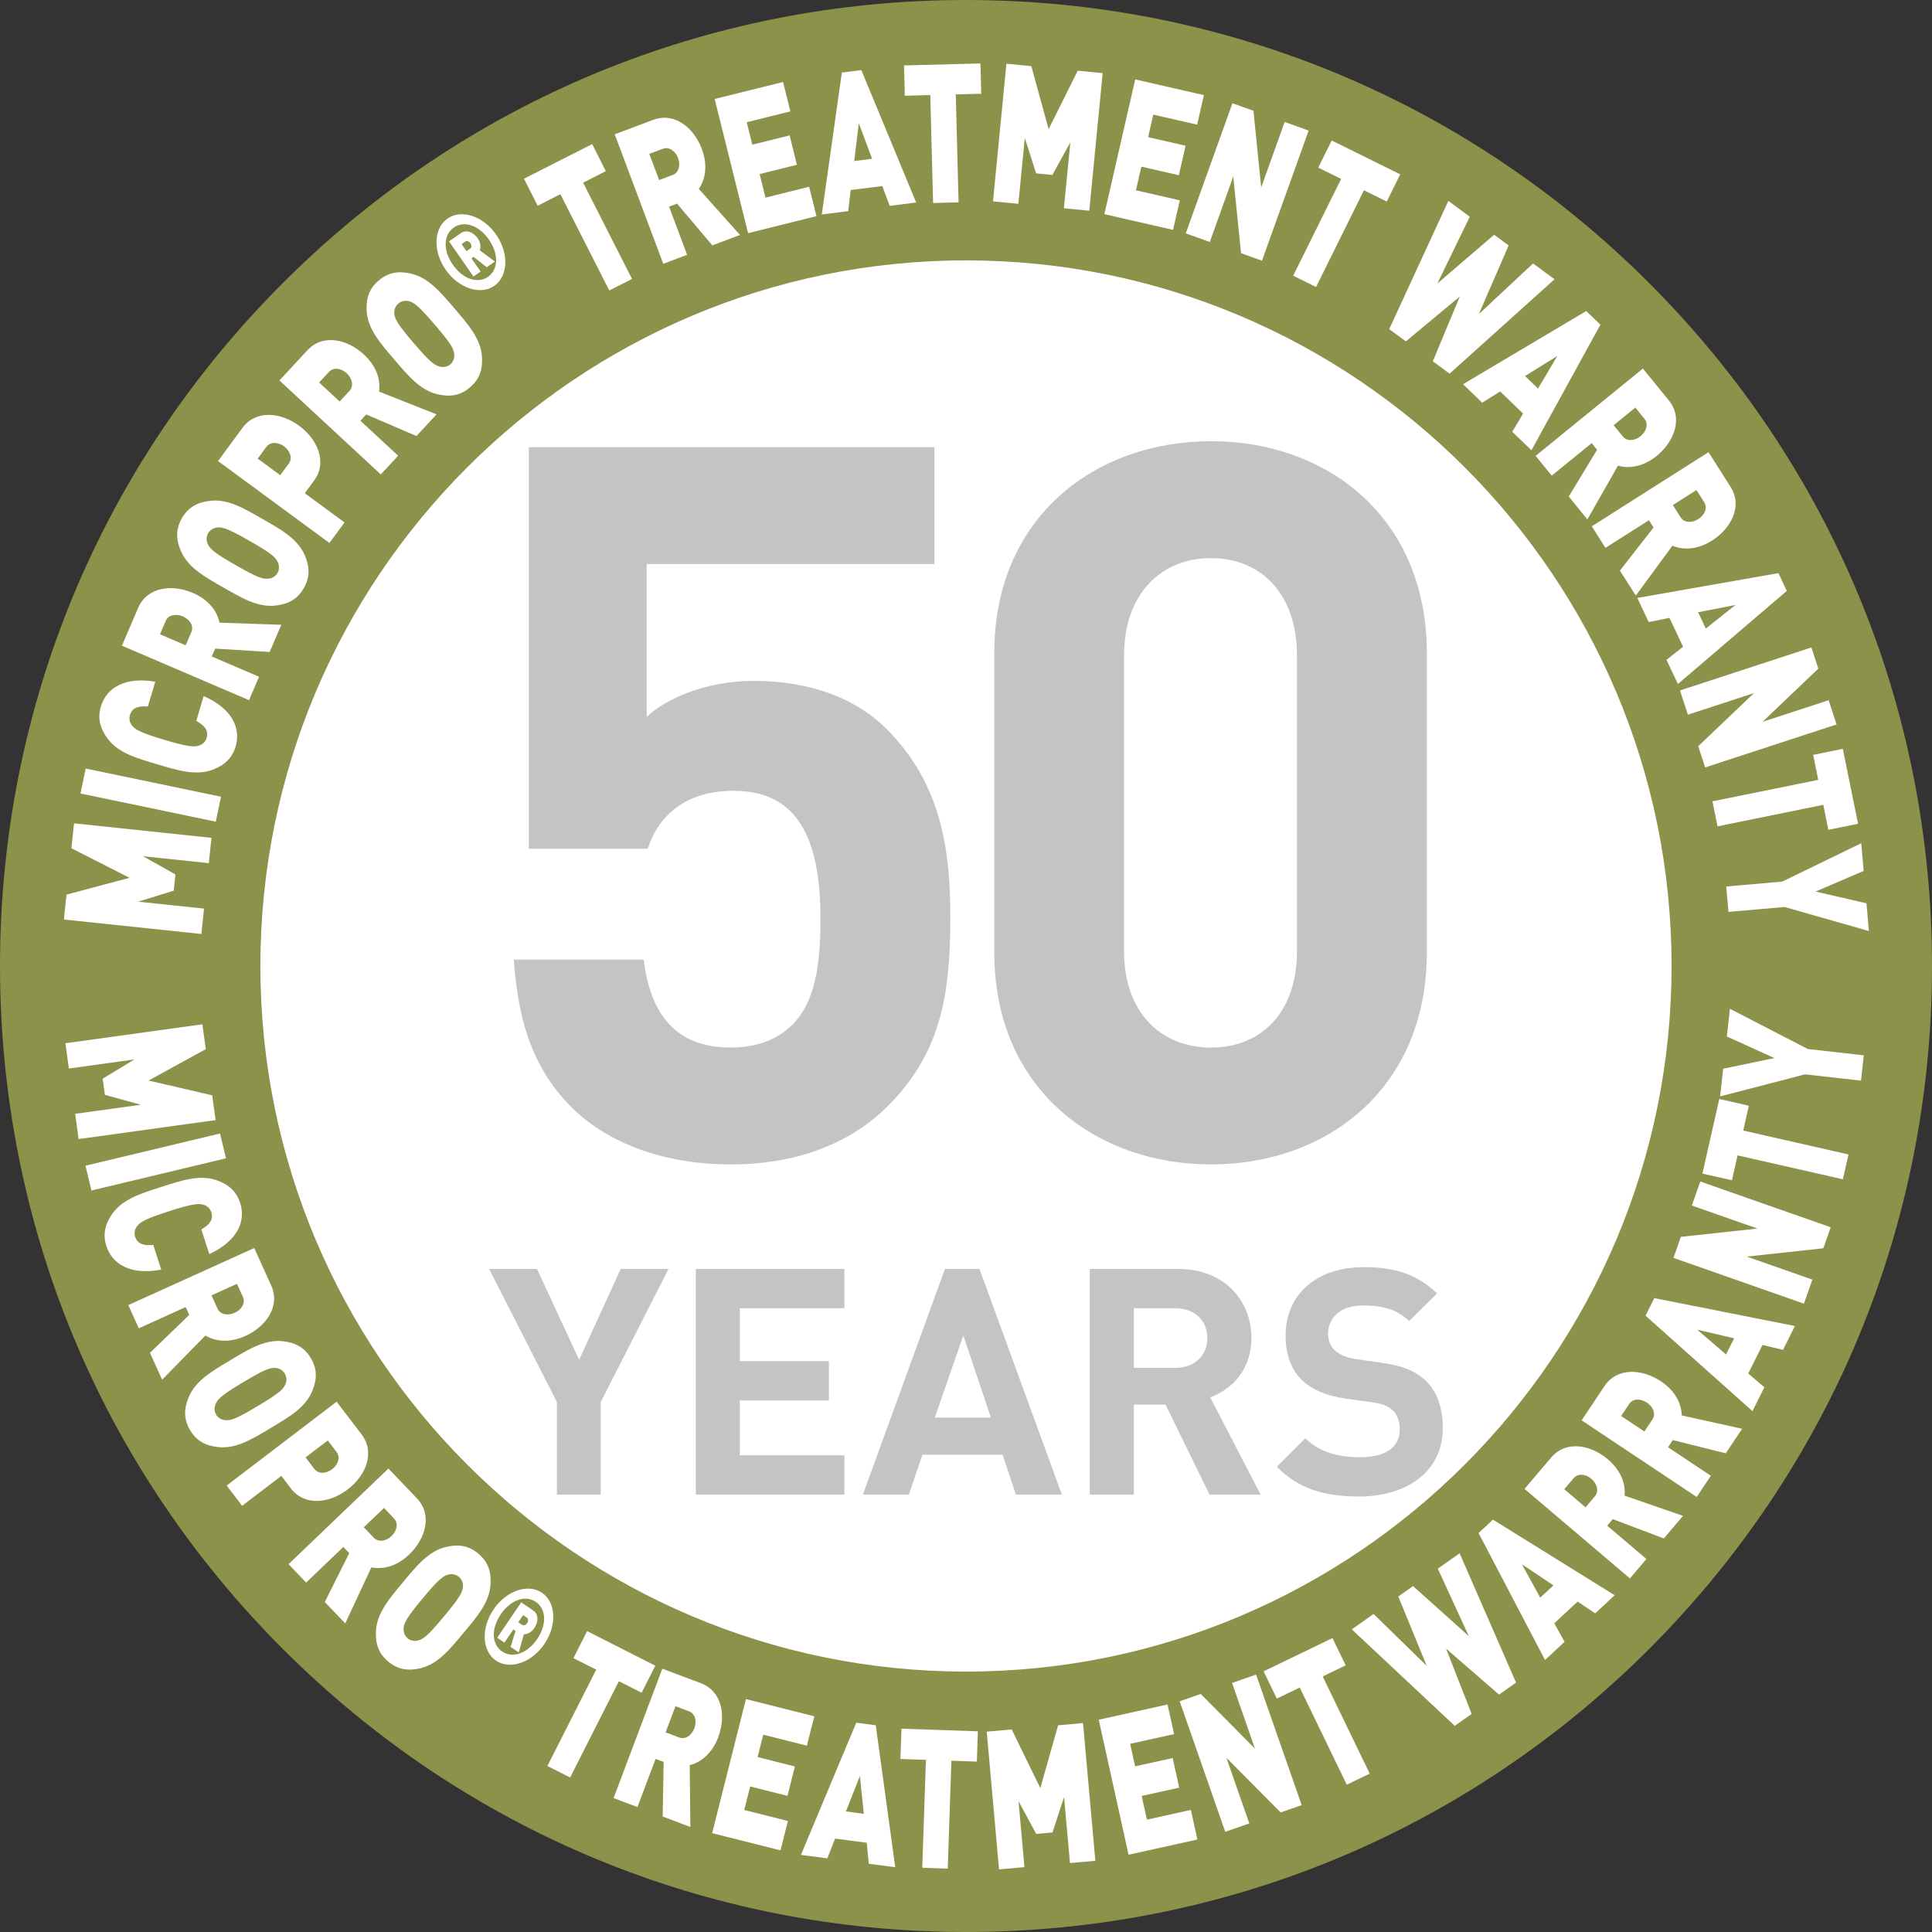 <?xml version="1.0" encoding="utf-8"?>
<!-- Generator: Adobe Illustrator 23.0.2, SVG Export Plug-In . SVG Version: 6.00 Build 0)  -->
<svg version="1.1" id="Layer_1" xmlns="http://www.w3.org/2000/svg" xmlns:xlink="http://www.w3.org/1999/xlink" x="0px" y="0px"
	 viewBox="0 0 476.87 476.87" style="enable-background:new 0 0 476.87 476.87;" xml:space="preserve">
<rect x="0" y="0" width="476.87" height="476.87" fill="#333333" stroke="none"/>
<style type="text/css">
	.st0{clip-path:url(#SVGID_2_);fill:#FFFFFF;}
	.st1{clip-path:url(#SVGID_2_);fill:#8C9249;}
	.st2{clip-path:url(#SVGID_2_);fill:#C4C4C4;}
	.st3{fill:#FFFFFF;}
</style>
<g>
	<defs>
		<rect id="SVGID_1_" y="0" width="476.87" height="476.86"/>
	</defs>
	<clipPath id="SVGID_2_">
		<use xlink:href="#SVGID_1_"  style="overflow:visible;"/>
	</clipPath>
	<path class="st0" d="M49.91,238.43c0-105.03,85.15-190.18,190.18-190.18c105.04,0,190.18,85.15,190.18,190.18
		c0,105.03-85.15,190.18-190.18,190.18C135.05,428.61,49.91,343.47,49.91,238.43"/>
	<path class="st1" d="M238.43,476.87c-63.69,0-123.56-24.8-168.6-69.84C24.8,362,0,302.12,0,238.43c0-63.69,24.8-123.56,69.84-168.6
		C114.87,24.8,174.75,0,238.43,0C302.12,0,362,24.8,407.03,69.84c45.03,45.03,69.84,104.91,69.84,168.6
		c0,63.69-24.8,123.56-69.84,168.6C362,452.06,302.12,476.87,238.43,476.87 M238.43,64.27c-96.03,0-174.16,78.13-174.16,174.16
		c0,96.03,78.13,174.16,174.16,174.16c96.04,0,174.16-78.13,174.16-174.16C412.6,142.4,334.47,64.27,238.43,64.27"/>
	<path class="st2" d="M219.03,273.11c-7.89,7.89-20.47,14.3-38.71,14.3s-31.56-6.41-39.2-14.06c-10.85-10.85-13.32-23.67-14.3-36.49
		h32.05c1.73,13.81,8.14,21.7,21.45,21.7c6.16,0,11.34-1.73,15.29-5.67c5.67-5.67,6.91-15.04,6.91-26.14
		c0-20.22-5.92-31.56-21.45-31.56c-13.07,0-18.98,7.4-21.2,14.3h-29.34v-99.11h100.1v28.84h-71.01v37.72
		c4.69-4.44,14.55-8.88,26.38-8.88c14.55,0,25.64,4.68,32.79,11.83c13.81,13.81,15.78,30.33,15.78,46.85
		C234.56,246.49,231.85,260.29,219.03,273.11"/>
	<path class="st2" d="M298.92,287.41c-28.6,0-53.5-18.74-53.5-52.27v-73.97c0-33.53,24.9-52.27,53.5-52.27
		c28.6,0,53.26,18.74,53.26,52.27v73.97C352.17,268.67,327.52,287.41,298.92,287.41 M320.12,161.67c0-14.79-8.63-23.91-21.21-23.91
		c-12.57,0-21.45,9.12-21.45,23.91v73.23c0,14.79,8.88,23.67,21.45,23.67c12.58,0,21.21-8.88,21.21-23.67V161.67z"/>
	<polygon class="st2" points="148.27,346.07 148.27,368.91 137.47,368.91 137.47,346.07 120.73,313.21 132.54,313.21 142.95,335.66 
		153.2,313.21 165.01,313.21 	"/>
	<polygon class="st2" points="171.74,368.91 171.74,313.21 208.43,313.21 208.43,322.91 182.61,322.91 182.61,335.98 204.6,335.98 
		204.6,345.67 182.61,345.67 182.61,359.21 208.43,359.21 208.43,368.91 	"/>
	<path class="st2" d="M250.75,368.91l-3.28-9.86h-19.79l-3.36,9.86h-11.34l20.26-55.7h8.52l20.34,55.7H250.75z M237.77,329.64
		l-7.04,20.26h13.85L237.77,329.64z"/>
	<path class="st2" d="M298.55,368.91l-10.87-22.22h-7.82v22.22h-10.87v-55.7h21.82c11.34,0,18.07,7.74,18.07,17.05
		c0,7.82-4.77,12.67-10.17,14.63l12.44,24.02H298.55z M290.11,322.91h-10.25v14.71h10.25c4.77,0,7.9-3.05,7.9-7.35
		C298.01,325.96,294.88,322.91,290.11,322.91"/>
	<path class="st2" d="M335.48,369.38c-8.45,0-14.86-1.8-20.34-7.35l7.04-7.04c3.52,3.52,8.29,4.69,13.45,4.69
		c6.42,0,9.86-2.43,9.86-6.88c0-1.96-0.55-3.6-1.72-4.69c-1.1-1.02-2.35-1.57-4.93-1.96l-6.73-0.94c-4.77-0.7-8.3-2.19-10.8-4.61
		c-2.66-2.66-3.99-6.26-3.99-10.95c0-9.93,7.35-16.89,19.4-16.89c7.67,0,13.22,1.88,17.99,6.49l-6.88,6.81
		c-3.52-3.37-7.75-3.83-11.43-3.83c-5.79,0-8.6,3.21-8.6,7.04c0,1.41,0.47,2.89,1.64,3.99c1.09,1.02,2.89,1.88,5.16,2.19l6.57,0.94
		c5.08,0.7,8.29,2.11,10.64,4.3c2.97,2.81,4.3,6.88,4.3,11.81C356.14,363.27,347.14,369.38,335.48,369.38"/>
</g>
<polygon class="st3" points="51.54,213.05 35.29,211.34 43.3,215.83 42.88,219.84 34.11,222.56 50.36,224.27 49.7,230.53 
	15.77,226.96 16.42,220.81 31.98,216.67 17.62,209.37 18.27,203.22 52.2,206.8 "/>
<rect x="34.05" y="179.31" transform="matrix(0.204 -0.979 0.979 0.204 -162.628 192.607)" class="st3" width="6.29" height="34.12"/>
<g>
	<path class="st3" d="M58.15,184.28c-0.85,2.86-2.78,4.65-5.71,5.73c-4.21,1.55-8.77,0.08-13.69-1.38
		c-4.91-1.46-9.54-2.73-12.21-6.34c-1.85-2.5-2.5-5.05-1.64-7.91c1.39-4.65,5.95-7.38,13.43-6.12l-1.83,6.13
		c-1.95-0.17-3.83,0.09-4.42,2.09c-0.33,1.1,0.02,2.11,0.67,2.79c0.8,0.84,1.84,1.56,7.81,3.34s7.23,1.74,8.36,1.48
		c0.91-0.21,1.76-0.86,2.09-1.96c0.59-2-0.83-3.25-2.56-4.18l1.82-6.13C57.21,174.85,59.53,179.63,58.15,184.28"/>
	<path class="st3" d="M66.56,160.93l-13.45-0.84l-0.84,1.95l11.67,5l-2.48,5.78L30.1,159.38l3.99-9.32
		c2.24-5.22,8.37-5.92,13.53-3.71c4.27,1.83,6.11,4.96,6.55,7.34l15.26,0.52L66.56,160.93z M40.89,153.29l-1.4,3.27l6.34,2.72
		l1.4-3.27c0.68-1.58-0.47-3.17-2.1-3.87C43.51,151.44,41.57,151.7,40.89,153.29"/>
	<path class="st3" d="M75.22,137.05c1.23,2.86,1.33,5.4-0.23,8.11c-1.55,2.72-3.79,3.92-6.88,4.3c-4.45,0.55-8.56-1.92-13.01-4.47
		c-4.45-2.55-8.66-4.84-10.44-8.96c-1.24-2.86-1.33-5.4,0.23-8.11c1.56-2.71,3.79-3.92,6.88-4.3c4.46-0.56,8.56,1.92,13.01,4.47
		C69.23,130.63,73.44,132.92,75.22,137.05 M53.91,130.18c-0.94,0-1.97,0.45-2.54,1.44c-0.57,1-0.43,2.11,0.04,2.92
		c0.58,1,1.4,1.89,6.81,4.98c5.4,3.1,6.54,3.33,7.7,3.33c0.94,0,2.01-0.42,2.58-1.42c0.57-1,0.4-2.14-0.08-2.95
		c-0.58-1-1.36-1.86-6.77-4.95C56.25,130.44,55.07,130.18,53.91,130.18"/>
	<path class="st3" d="M77.51,118.64l-2.28,3.1l9.81,7.22l-3.73,5.06l-27.49-20.22l6.01-8.17c3.37-4.57,9.5-3.85,14.01-0.53
		C78.36,108.43,80.88,114.07,77.51,118.64 M65.72,110.33l-2.11,2.87l5.56,4.09l2.11-2.87c1.02-1.39,0.27-3.19-1.16-4.25
		C68.69,109.12,66.74,108.94,65.72,110.33"/>
	<path class="st3" d="M102.79,107.62L90.4,102.3l-1.44,1.55l9.31,8.64l-4.28,4.61L68.97,93.9l6.89-7.43
		c3.86-4.16,9.88-2.75,13.99,1.06c3.41,3.16,4.09,6.73,3.7,9.12l14.2,5.62L102.79,107.62z M81.19,91.8l-2.42,2.61l5.06,4.69
		l2.42-2.61c1.17-1.26,0.63-3.14-0.67-4.35C84.27,90.93,82.36,90.53,81.19,91.8"/>
	<path class="st3" d="M118.96,88.04c0.2,3.11-0.56,5.53-2.94,7.56c-2.37,2.04-4.88,2.42-7.92,1.74c-4.39-0.97-7.42-4.68-10.76-8.58
		C94,84.87,90.8,81.3,90.51,76.82c-0.2-3.11,0.56-5.53,2.94-7.56c2.38-2.04,4.89-2.42,7.93-1.74c4.39,0.97,7.42,4.68,10.76,8.58
		C115.47,79.99,118.67,83.55,118.96,88.04 M101.19,74.42c-0.88-0.31-2-0.24-2.88,0.51c-0.87,0.75-1.12,1.84-0.95,2.77
		c0.22,1.14,0.7,2.25,4.75,6.98c4.05,4.73,5.04,5.33,6.14,5.72c0.88,0.32,2.04,0.28,2.91-0.47c0.88-0.75,1.09-1.88,0.92-2.8
		c-0.22-1.14-0.66-2.21-4.72-6.94C103.3,75.45,102.28,74.81,101.19,74.42"/>
	<path class="st3" d="M122,70.55c-3.44,2.39-8.82,0.61-12-3.98c-3.19-4.59-2.98-10.24,0.47-12.63c3.44-2.39,8.82-0.61,12,3.98
		C125.65,62.51,125.44,68.16,122,70.55 M112.01,56.16c-2.55,1.77-2.72,5.6-0.24,9.18c2.49,3.58,6.14,4.76,8.68,2.99
		c2.55-1.77,2.72-5.59,0.24-9.17C118.2,55.57,114.55,54.39,112.01,56.16 M120.14,65.96l-3.23-2.55l-0.53,0.37l2.25,3.24l-1.77,1.23
		l-6.03-8.68l2.91-2.02c1.44-1,3.18-0.16,4.16,1.26c0.81,1.17,0.79,2.27,0.51,2.97l3.74,2.78L120.14,65.96z M114.83,59.64l-0.9,0.62
		l1.21,1.74l0.9-0.62c0.43-0.3,0.4-0.89,0.08-1.35C115.81,59.58,115.26,59.34,114.83,59.64"/>
	<polygon class="st3" points="143.93,45.09 156,68.85 150.39,71.7 138.32,47.93 132.71,50.78 129.33,44.11 146.16,35.57 
		149.54,42.24 	"/>
	<path class="st3" d="M175.82,60.56l-8.7-10.3L165.14,51l4.46,11.9l-5.89,2.21l-11.98-31.96l9.49-3.56
		c5.32-1.99,10.06,1.97,12.03,7.22c1.63,4.36,0.64,7.85-0.77,9.81L182.65,58L175.82,60.56z M163.59,36.73l-3.33,1.25l2.43,6.46
		l3.33-1.25c1.62-0.61,1.97-2.53,1.35-4.19C166.74,37.35,165.21,36.13,163.59,36.73"/>
	<polygon class="st3" points="184.65,57.55 176.4,24.43 193.28,20.24 195.09,27.49 184.31,30.17 185.69,35.71 194.9,33.42 
		196.7,40.67 187.5,42.96 188.95,48.78 199.72,46.09 201.52,53.35 	"/>
	<path class="st3" d="M219.6,50.81l-1.82-4.89l-7.81,0.99l-0.61,5.2l-6.52,0.83l4.95-35.03l4.81-0.61l13.53,32.68L219.6,50.81z
		 M211.98,30.43l-1.14,9.32l4.42-0.56L211.98,30.43z"/>
	<polygon class="st3" points="235.91,23.3 236.6,49.94 230.31,50.11 229.62,23.46 223.33,23.63 223.14,16.15 242,15.66 242.2,23.14 
			"/>
	<polygon class="st3" points="262.6,51.4 264.19,35.14 259.75,43.18 255.74,42.79 252.95,34.04 251.36,50.31 245.1,49.7 
		248.41,15.73 254.56,16.33 258.83,31.87 266.02,17.45 272.17,18.05 268.86,52.01 	"/>
	<polygon class="st3" points="272.59,52.86 280.2,19.6 297.15,23.48 295.49,30.77 284.66,28.29 283.39,33.85 292.64,35.97 
		290.97,43.25 281.72,41.13 280.38,46.97 291.21,49.45 289.54,56.74 	"/>
	<polygon class="st3" points="306.32,62.49 304.4,43.57 298.61,59.73 292.68,57.6 304.2,25.48 309.38,27.34 311.3,46.26 
		317.09,30.1 323.01,32.23 311.49,64.35 	"/>
	<polygon class="st3" points="336.66,46.96 324.84,70.84 319.2,68.05 331.02,44.17 325.38,41.37 328.7,34.67 345.61,43.04 
		342.29,49.75 	"/>
	<polygon class="st3" points="357.8,92.23 353.66,89.18 360.32,73.19 347.01,84.26 342.9,81.24 357.49,49.59 362.78,53.5 
		354.78,69.98 368.8,57.94 372.38,60.58 365.01,77.54 378.4,65.03 383.7,68.93 	"/>
	<path class="st3" d="M373.26,106.57l2.68-4.48l-5.66-5.47l-4.43,2.78l-4.73-4.57l30.41-18.06l3.49,3.37l-17.02,31L373.26,106.57z
		 M384.4,87.86l-7.98,4.95l3.2,3.1L384.4,87.86z"/>
	<path class="st3" d="M387.21,122.55l6.99-11.53l-1.34-1.64l-9.85,8.02l-3.97-4.88l26.47-21.55l6.4,7.86
		c3.58,4.41,1.35,10.17-3,13.7c-3.61,2.94-7.24,3.11-9.55,2.4l-7.55,13.28L387.21,122.55z M405.89,103.36l-2.25-2.76l-5.35,4.36
		l2.25,2.76c1.09,1.34,3.03,1.06,4.4-0.06C406.32,106.54,406.98,104.7,405.89,103.36"/>
	<path class="st3" d="M399.84,140.84l8.3-10.64l-1.14-1.79l-10.73,6.81l-3.37-5.31l28.81-18.3l5.44,8.56
		c3.04,4.79,0.15,10.25-4.58,13.26c-3.93,2.49-7.55,2.24-9.76,1.26L403.76,147L399.84,140.84z M420.64,123.96l-1.91-3l-5.83,3.7
		l1.91,3.01c0.92,1.46,2.88,1.41,4.38,0.45C420.69,127.17,421.57,125.42,420.64,123.96"/>
	<path class="st3" d="M411.34,162.87l4.09-3.24l-3.36-7.12l-5.13,1.03l-2.81-5.95l34.83-6.13l2.07,4.39l-26.88,22.98L411.34,162.87z
		 M428.36,149.32l-9.22,1.8l1.9,4.03L428.36,149.32z"/>
	<polygon class="st3" points="419.17,184.19 432.93,171.07 416.62,176.4 414.67,170.42 447.1,159.81 448.81,165.04 435.05,178.16 
		451.36,172.83 453.31,178.81 420.88,189.42 	"/>
	<polygon class="st3" points="450.04,198.65 423.93,203.96 422.68,197.79 448.79,192.49 447.54,186.32 454.86,184.83 458.62,203.33 
		451.29,204.82 	"/>
	<polygon class="st3" points="440.47,223.87 426.63,225.08 426.08,218.81 439.92,217.6 459.4,208.13 460,214.97 448.13,220.06 
		460.7,222.96 461.29,229.8 	"/>
	<polygon class="st3" points="18.55,274.92 34.74,272.68 25.89,270.24 25.34,266.25 33.2,261.49 17,263.74 16.15,257.5 
		49.95,252.83 50.8,258.95 36.67,266.71 52.37,270.35 53.22,276.47 19.41,281.15 	"/>
	
		<rect x="21.33" y="283.53" transform="matrix(0.973 -0.233 0.233 0.973 -65.713 16.825)" class="st3" width="34.13" height="6.29"/>
	<path class="st3" d="M26.25,307.54c-0.92-2.84-0.33-5.41,1.47-7.95c2.59-3.67,7.19-5.04,12.07-6.61c4.88-1.57,9.41-3.14,13.65-1.68
		c2.95,1.01,4.92,2.76,5.83,5.6c1.49,4.62-0.73,9.45-7.61,12.65l-1.96-6.09c1.7-0.97,3.1-2.25,2.46-4.23
		c-0.35-1.1-1.21-1.73-2.13-1.92c-1.14-0.24-2.4-0.25-8.33,1.66c-5.93,1.91-6.95,2.65-7.73,3.51c-0.63,0.7-0.96,1.71-0.61,2.8
		c0.64,1.98,2.52,2.21,4.47,2l1.96,6.09C32.36,314.79,27.74,312.16,26.25,307.54"/>
	<path class="st3" d="M37.01,333.92l9.7-9.37l-0.88-1.93l-11.57,5.24l-2.59-5.73l31.08-14.08l4.18,9.23
		c2.34,5.17-1.28,10.17-6.39,12.48c-4.23,1.92-7.79,1.16-9.84-0.12l-10.68,10.91L37.01,333.92z M59.96,320.12l-1.47-3.24l-6.29,2.85
		l1.47,3.24c0.71,1.57,2.65,1.8,4.27,1.06C59.56,323.3,60.67,321.69,59.96,320.12"/>
	<path class="st3" d="M53.9,357.19c-3.1-0.32-5.36-1.48-6.97-4.17c-1.6-2.68-1.56-5.22-0.38-8.1c1.7-4.16,5.87-6.53,10.27-9.16
		c4.4-2.63,8.46-5.19,12.93-4.72c3.1,0.32,5.36,1.49,6.96,4.17c1.61,2.68,1.56,5.22,0.38,8.1c-1.7,4.16-5.87,6.53-10.27,9.16
		C62.43,355.1,58.37,357.66,53.9,357.19 M70.31,341.96c0.46-0.82,0.57-1.93-0.02-2.92c-0.59-0.99-1.63-1.42-2.57-1.4
		c-1.16,0.02-2.33,0.31-7.67,3.51c-5.35,3.2-6.11,4.07-6.68,5.08c-0.46,0.82-0.61,1.96-0.02,2.95c0.59,0.99,1.67,1.39,2.61,1.37
		c1.16-0.02,2.29-0.28,7.64-3.49C68.94,343.88,69.75,342.98,70.31,341.96"/>
	<path class="st3" d="M71.77,367.35l-2.33-3.06l-9.68,7.38l-3.81-5l27.14-20.69l6.15,8.06c3.44,4.52,1.03,10.2-3.43,13.6
		C81.34,371.05,75.21,371.87,71.77,367.35 M83.07,358.38l-2.16-2.83l-5.49,4.18l2.16,2.83c1.05,1.37,2.99,1.16,4.4,0.08
		C83.39,361.57,84.12,359.75,83.07,358.38"/>
	<path class="st3" d="M80.17,395.42l6.04-12.06l-1.47-1.53l-9.17,8.79l-4.35-4.54l24.65-23.6l7.01,7.32
		c3.93,4.1,2.16,10.02-1.89,13.9c-3.36,3.22-6.96,3.68-9.32,3.16l-6.45,13.84L80.17,395.42z M97.24,374.78l-2.46-2.57l-4.98,4.77
		l2.46,2.57c1.19,1.24,3.1,0.81,4.38-0.41C97.92,377.92,98.44,376.03,97.24,374.78"/>
	<path class="st3" d="M103.79,411.76c-3.03,0.72-5.55,0.37-7.95-1.63c-2.41-2-3.2-4.41-3.05-7.53c0.23-4.49,3.38-8.1,6.66-12.04
		c3.28-3.94,6.26-7.69,10.64-8.73c3.03-0.72,5.55-0.37,7.95,1.63c2.41,2,3.2,4.41,3.04,7.53c-0.22,4.49-3.37,8.1-6.66,12.04
		C111.14,406.96,108.16,410.72,103.79,411.76 M114.23,391.95c0.16-0.92-0.1-2.02-0.98-2.75c-0.89-0.74-2.01-0.79-2.89-0.47
		c-1.08,0.4-2.1,1.06-6.08,5.85c-3.98,4.79-4.41,5.87-4.62,7.01c-0.16,0.92,0.07,2.05,0.95,2.79c0.88,0.74,2.04,0.76,2.92,0.43
		c1.09-0.41,2.07-1.03,6.05-5.82C113.57,394.2,114.03,393.09,114.23,391.95"/>
	<path class="st3" d="M122.42,409.88c-3.47-2.36-3.73-8.01-0.6-12.63c3.14-4.63,8.49-6.46,11.96-4.11c3.47,2.36,3.73,8.01,0.6,12.63
		C131.23,410.4,125.88,412.23,122.42,409.88 M132.25,395.38c-2.56-1.74-6.2-0.53-8.65,3.08c-2.45,3.61-2.23,7.44,0.34,9.18
		c2.57,1.74,6.2,0.52,8.65-3.08C135.03,400.95,134.82,397.12,132.25,395.38 M126.03,406.49l1.22-3.93l-0.54-0.37l-2.21,3.26
		l-1.78-1.21l5.93-8.74l2.93,1.99c1.46,0.99,1.29,2.91,0.32,4.34c-0.8,1.18-1.84,1.55-2.6,1.55l-1.25,4.49L126.03,406.49z
		 M130.02,399.27l-0.9-0.61l-1.19,1.76l0.9,0.61c0.43,0.29,0.97,0.05,1.29-0.41C130.43,400.16,130.45,399.56,130.02,399.27"/>
	<polygon class="st3" points="152.76,414.97 140.72,438.73 135.11,435.89 147.16,412.12 141.54,409.28 144.92,402.61 161.75,411.14 
		158.37,417.81 	"/>
	<path class="st3" d="M163.57,448.37l0.24-13.48l-1.99-0.74l-4.48,11.88l-5.89-2.21l12.03-31.94l9.49,3.57
		c5.31,2,6.28,8.1,4.31,13.35c-1.64,4.35-4.69,6.33-7.04,6.88l0.16,15.27L163.57,448.37z M170.05,422.39l-3.33-1.25l-2.43,6.46
		l3.33,1.25c1.61,0.61,3.15-0.61,3.77-2.27C172.02,424.92,171.67,423,170.05,422.39"/>
	<polygon class="st3" points="175.78,452.47 184.12,419.38 200.99,423.63 199.16,430.88 188.39,428.17 187,433.69 196.2,436.02 
		194.37,443.27 185.17,440.95 183.7,446.75 194.48,449.47 192.65,456.72 	"/>
	<path class="st3" d="M214.45,460.03l-0.52-5.19l-7.81-1.02l-1.91,4.87l-6.52-0.85l13.66-32.63l4.81,0.63l4.81,35.04L214.45,460.03z
		 M212.25,438.38l-3.46,8.73l4.42,0.58L212.25,438.38z"/>
	<polygon class="st3" points="234.83,434.59 233.93,461.23 227.64,461.01 228.54,434.38 222.25,434.17 222.51,426.69 241.36,427.33 
		241.12,434.81 	"/>
	<polygon class="st3" points="264.1,459.85 262.64,443.57 259.78,452.3 255.77,452.66 251.4,444.58 252.86,460.86 246.59,461.42 
		243.55,427.42 249.71,426.87 256.78,441.35 261.17,425.85 267.32,425.3 270.36,459.29 	"/>
	<polygon class="st3" points="278.56,457.8 271.2,424.47 288.18,420.71 289.8,428.02 278.95,430.41 280.18,435.98 289.45,433.93 
		291.06,441.24 281.79,443.29 283.09,449.14 293.94,446.73 295.55,454.04 	"/>
	<polygon class="st3" points="316.1,447.36 302.71,433.87 308.36,450.07 302.42,452.14 291.18,419.92 296.37,418.11 309.76,431.61 
		304.11,415.4 310.04,413.33 321.29,445.55 	"/>
	<polygon class="st3" points="326.48,413.79 338.08,437.78 332.42,440.51 320.81,416.53 315.15,419.26 311.9,412.53 328.89,404.32 
		332.15,411.05 	"/>
	<polygon class="st3" points="374.2,415.31 370,418.28 356.93,406.92 363.24,423.04 359.08,425.99 333.66,402.17 339.03,398.37 
		352.15,411.17 345.14,394.06 348.78,391.49 362.54,403.83 354.89,387.18 360.27,383.39 	"/>
	<path class="st3" d="M393.73,398.23l-4.32-2.92l-5.77,5.36l2.54,4.58l-4.82,4.48l-16.41-31.33l3.55-3.31l30.05,18.66L393.73,398.23
		z M375.65,386.11l4.52,8.23l3.26-3.03L375.65,386.11z"/>
	<path class="st3" d="M410.68,379.73l-12.61-4.77l-1.37,1.62l9.68,8.22l-4.07,4.79l-26.01-22.09l6.56-7.73
		c3.68-4.33,9.74-3.19,14.02,0.44c3.55,3.01,4.38,6.55,4.1,8.95l14.43,4.99L410.68,379.73z M388.4,364.87l-2.3,2.71l5.26,4.47
		l2.3-2.71c1.12-1.31,0.49-3.17-0.86-4.32C391.45,363.87,389.52,363.55,388.4,364.87"/>
	<path class="st3" d="M425.96,358.72l-13.08-3.27l-1.17,1.77l10.57,7.04l-3.49,5.24l-28.4-18.92l5.62-8.43
		c3.15-4.73,9.31-4.3,13.97-1.19c3.87,2.58,5.11,5.99,5.11,8.41l14.91,3.29L425.96,358.72z M402.11,346.55l-1.97,2.96l5.74,3.82
		l1.97-2.96c0.96-1.44,0.12-3.2-1.36-4.18C405.01,345.2,403.06,345.11,402.11,346.55"/>
	<path class="st3" d="M440.1,333.18l-5.08-1.2l-3.51,7.04l3.98,3.4l-2.93,5.89l-26.39-23.56l2.16-4.34l34.7,6.89L440.1,333.18z
		 M418.91,328.2l7.13,6.12l1.99-3.99L418.91,328.2z"/>
	<polygon class="st3" points="450.05,308.11 431.15,310.16 447.34,315.84 445.26,321.78 413.06,310.48 414.88,305.29 433.79,303.24 
		417.59,297.56 419.68,291.63 451.87,302.92 	"/>
	<polygon class="st3" points="430.28,279.05 456.26,284.95 454.87,291.08 428.88,285.18 427.49,291.32 420.2,289.67 424.37,271.26 
		431.66,272.92 	"/>
	<polygon class="st3" points="446.23,258.93 460.04,260.48 459.34,266.73 445.53,265.18 424.57,270.62 425.33,263.79 437.97,261.16 
		426.23,255.83 426.99,249 	"/>
</g>
</svg>
